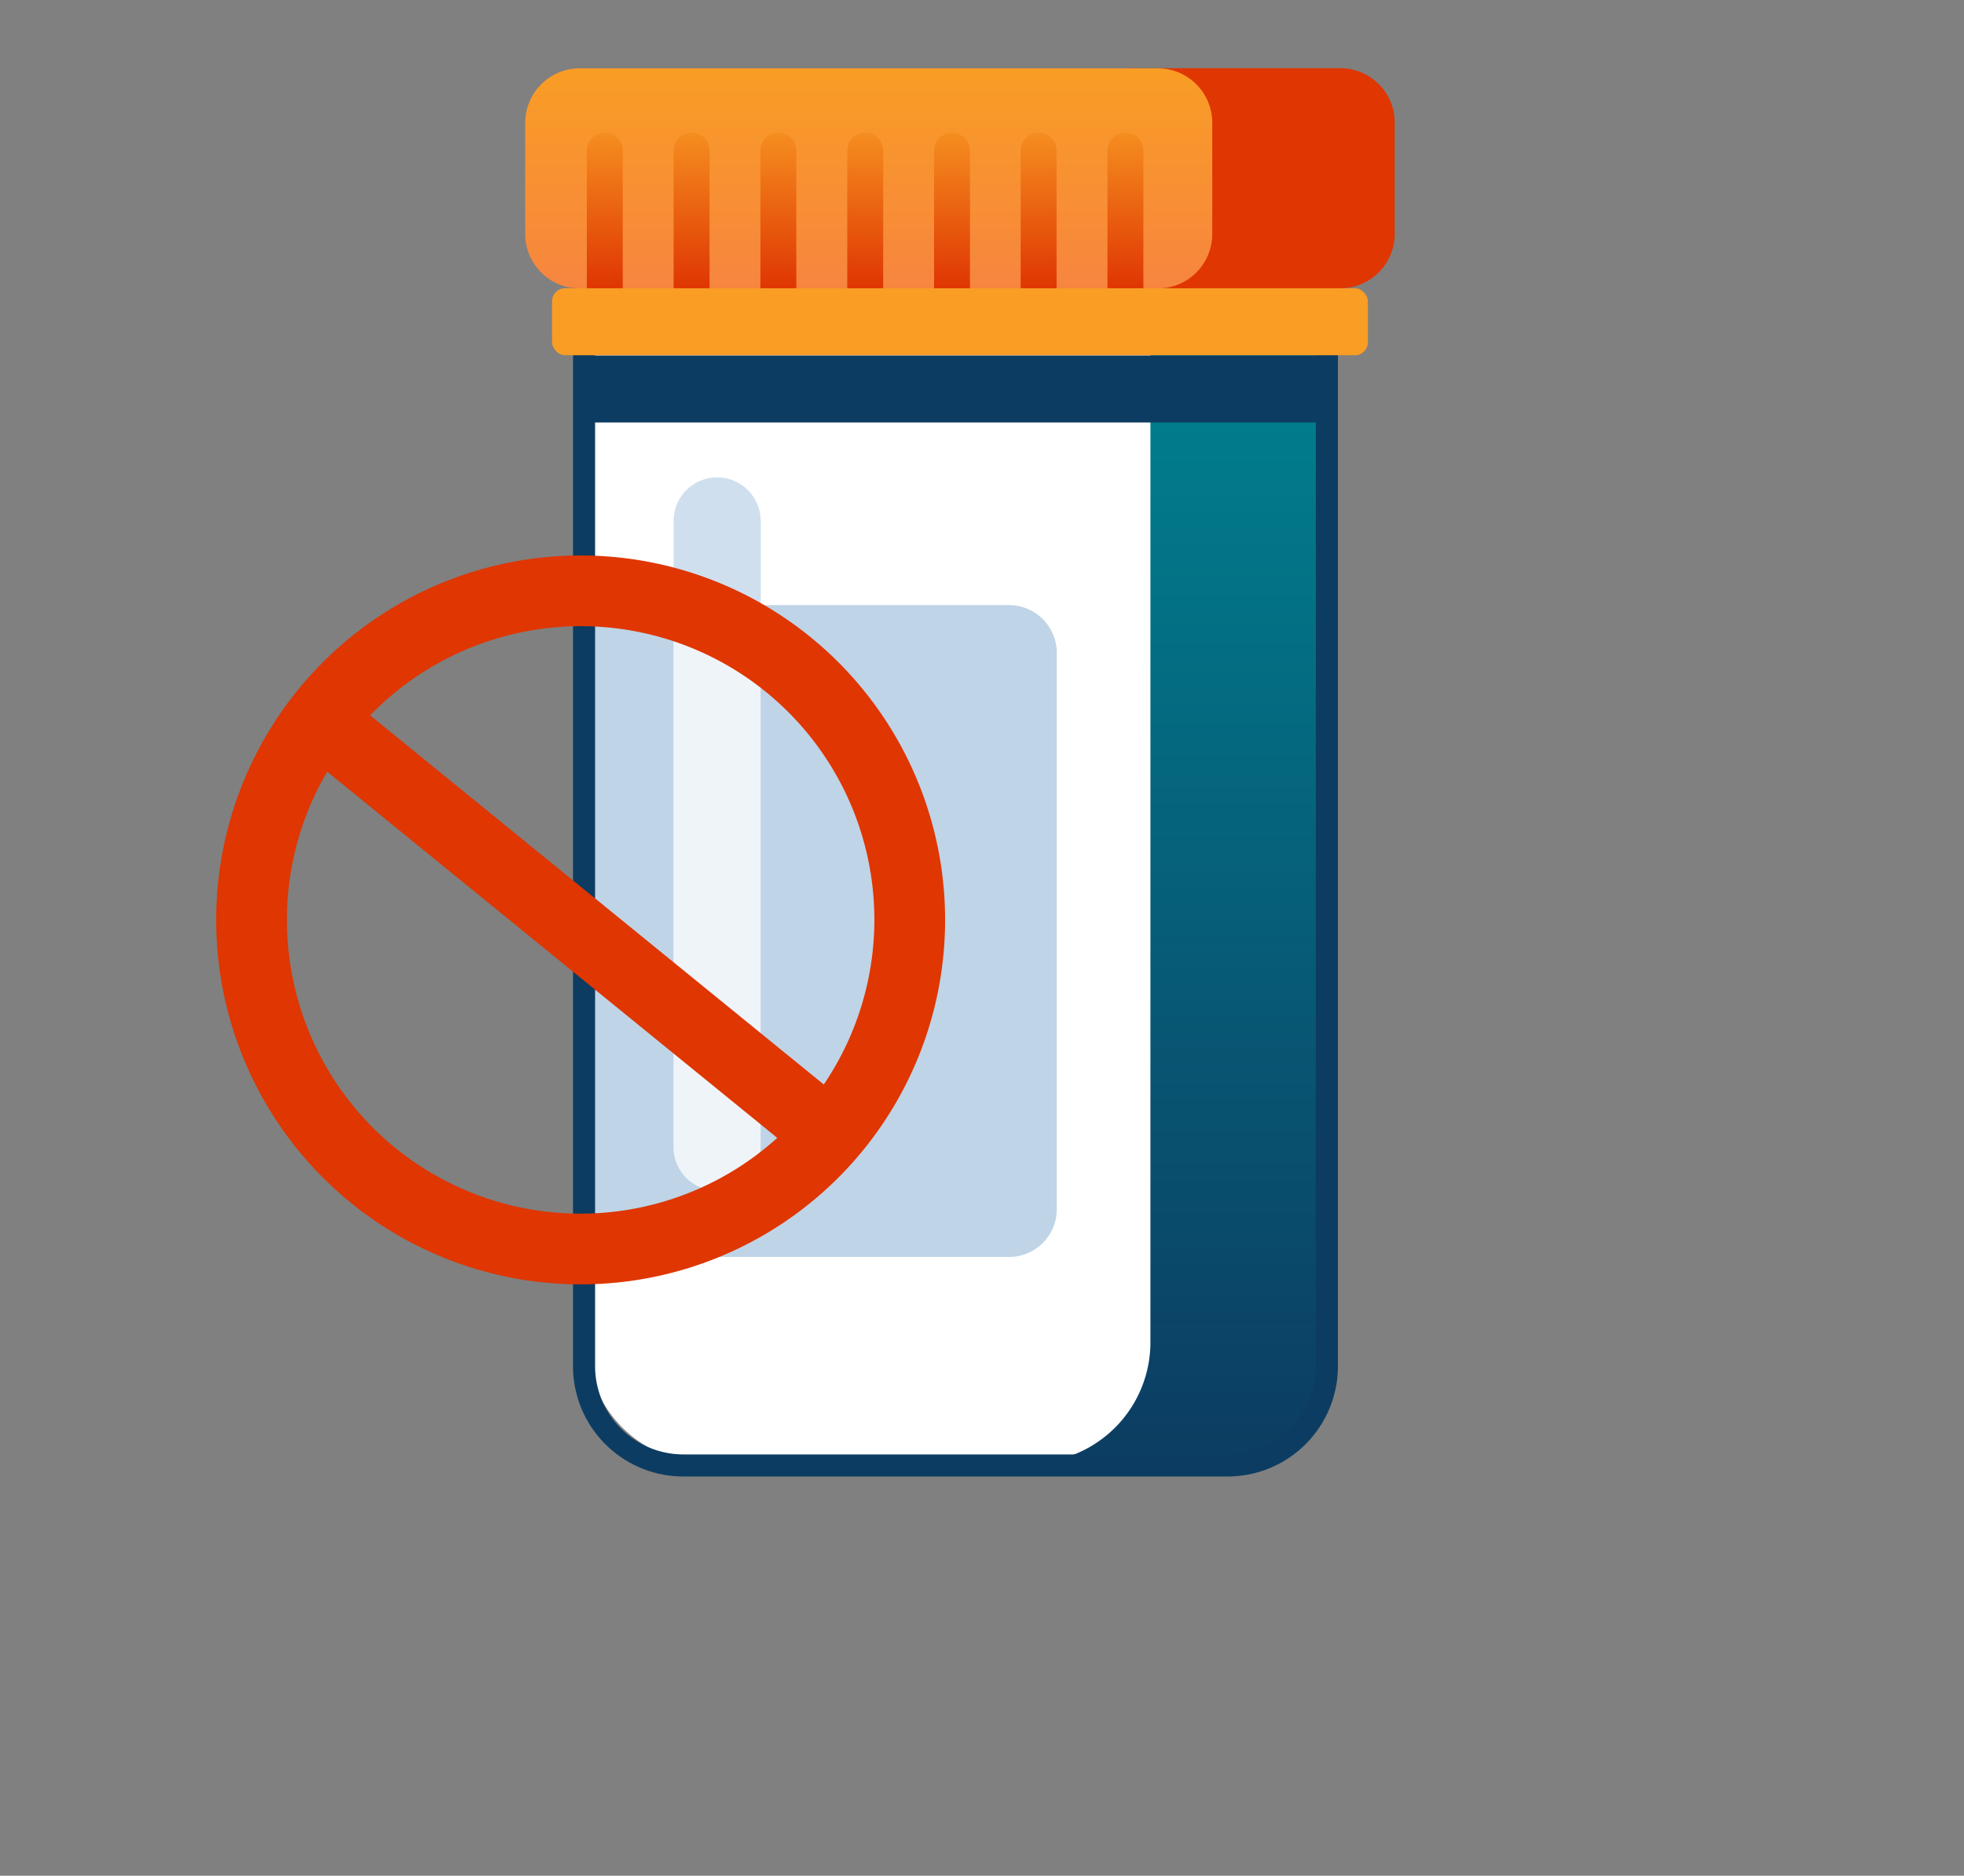 <svg xmlns="http://www.w3.org/2000/svg" xmlns:xlink="http://www.w3.org/1999/xlink" width="267" height="255" viewBox="0 0 267 255">
  <rect x="0" y="0" width="267" height="255" fill="#808080" stroke="none"/>
  <defs>
    <clipPath id="clip-path">
      <rect id="Rectangle_2699" data-name="Rectangle 2699" width="267" height="255" transform="translate(85 4509)" fill="#fff"/>
    </clipPath>
    <linearGradient id="linear-gradient" x1="0.5" x2="0.5" y2="1" gradientUnits="objectBoundingBox">
      <stop offset="0" stop-color="#008291"/>
      <stop offset="1" stop-color="#0c3c61"/>
    </linearGradient>
    <linearGradient id="linear-gradient-2" x1="0.5" x2="0.5" y2="1" gradientUnits="objectBoundingBox">
      <stop offset="0" stop-color="#f99d25"/>
      <stop offset="1" stop-color="#f7853f"/>
    </linearGradient>
    <linearGradient id="linear-gradient-3" x1="0.5" y1="-0.177" x2="0.5" y2="1" gradientUnits="objectBoundingBox">
      <stop offset="0" stop-color="#f99d25"/>
      <stop offset="1" stop-color="#df3602"/>
    </linearGradient>
  </defs>
  <g id="Kev-pills-bottle-illustration-DT" transform="translate(-85 -4509)" clip-path="url(#clip-path)">
    <g id="Group_4868" data-name="Group 4868" transform="translate(-148.879 1722.211)">
      <g id="Group_4867" data-name="Group 4867" transform="translate(305.28 2796.062)">
        <g id="Group_4866" data-name="Group 4866">
          <path id="Path_6655" data-name="Path 6655" d="M195.445,260.42V398.557a16.408,16.408,0,0,1-16.405,16.405h29.187a16.408,16.408,0,0,0,16.405-16.405V260.42Z" transform="translate(-114.83 -225.348)" fill="url(#linear-gradient)"/>
          <path id="Path_6656" data-name="Path 6656" d="M233.452,260.42V398.557a16.408,16.408,0,0,1-16.405,16.405H173.265a16.408,16.408,0,0,1-16.405-16.405V386.982l4.881-33.087-4.881-55.506V260.445h76.617Z" transform="translate(-148.456 -225.348)" fill="#fff"/>
          <rect id="Rectangle_2696" data-name="Rectangle 2696" width="101.426" height="9.108" transform="translate(8.376 39.051)" fill="#0c3c61"/>
          <path id="Path_6657" data-name="Path 6657" d="M214.228,275.49H156.86v88.619h57.368a6.491,6.491,0,0,0,6.492-6.492V281.982A6.491,6.491,0,0,0,214.228,275.49Z" transform="translate(-148.456 -202.499)" fill="#bfd4e6"/>
          <path id="Path_6658" data-name="Path 6658" d="M173.366,274.5a5.913,5.913,0,0,0-11.826,0v11.448h11.851V274.5Z" transform="translate(-141.363 -212.96)" fill="#bfd4e6" opacity="0.75"/>
          <path id="Path_6659" data-name="Path 6659" d="M167.468,355.086a5.938,5.938,0,0,0,5.913-5.913V275.5H161.53v73.673a5.938,5.938,0,0,0,5.913,5.913Z" transform="translate(-141.379 -202.484)" fill="#fff" opacity="0.75"/>
          <path id="Rectangle_2697" data-name="Rectangle 2697" d="M15,3A12,12,0,0,0,3,15V163.611a12,12,0,0,0,12,12H88.986a12,12,0,0,0,12-12V15a12,12,0,0,0-12-12H15m0-3H88.986a15,15,0,0,1,15,15V163.611a15,15,0,0,1-15,15H15a15,15,0,0,1-15-15V15A15,15,0,0,1,15,0Z" transform="translate(6.499 12.842)" fill="#0c3c61"/>
          <path id="Path_6660" data-name="Path 6660" d="M215.137,246.48H185.95a7.415,7.415,0,0,1,7.423,7.4v15.1a7.42,7.42,0,0,1-7.423,7.423h29.187a7.42,7.42,0,0,0,7.423-7.423v-15.1A7.4,7.4,0,0,0,215.137,246.48Z" transform="translate(-104.35 -246.48)" fill="#df3602"/>
          <path id="Path_6661" data-name="Path 6661" d="M153.52,253.888v15.1a7.42,7.42,0,0,0,7.423,7.423h78.579a7.4,7.4,0,0,0,7.4-7.423v-15.1a7.393,7.393,0,0,0-7.4-7.4H160.943A7.415,7.415,0,0,0,153.52,253.888Z" transform="translate(-153.52 -246.469)" fill="url(#linear-gradient-2)"/>
          <rect id="Rectangle_2698" data-name="Rectangle 2698" width="110.912" height="9.108" rx="1.77" transform="translate(3.648 29.914)" fill="#f99d25"/>
          <path id="Path_6662" data-name="Path 6662" d="M161.731,271.121H156.85V252.4a2.427,2.427,0,0,1,2.441-2.441h0a2.427,2.427,0,0,1,2.441,2.441Z" transform="translate(-148.472 -241.205)" fill="url(#linear-gradient-3)"/>
          <path id="Path_6663" data-name="Path 6663" d="M166.421,271.121H161.54V252.4a2.427,2.427,0,0,1,2.441-2.441h0a2.427,2.427,0,0,1,2.441,2.441Z" transform="translate(-141.363 -241.205)" fill="url(#linear-gradient-3)"/>
          <path id="Path_6664" data-name="Path 6664" d="M171.111,271.121H166.23V252.4a2.427,2.427,0,0,1,2.441-2.441h0a2.427,2.427,0,0,1,2.441,2.441Z" transform="translate(-134.254 -241.205)" fill="url(#linear-gradient-3)"/>
          <path id="Path_6665" data-name="Path 6665" d="M175.8,271.121H170.92V252.4a2.427,2.427,0,0,1,2.441-2.441h0A2.427,2.427,0,0,1,175.8,252.4Z" transform="translate(-127.136 -241.205)" fill="url(#linear-gradient-3)"/>
          <path id="Path_6666" data-name="Path 6666" d="M180.491,271.121H175.61V252.4a2.427,2.427,0,0,1,2.441-2.441h0a2.427,2.427,0,0,1,2.441,2.441Z" transform="translate(-120.027 -241.205)" fill="url(#linear-gradient-3)"/>
          <path id="Path_6667" data-name="Path 6667" d="M185.171,271.121H180.29V252.4a2.427,2.427,0,0,1,2.441-2.441h0a2.427,2.427,0,0,1,2.441,2.441Z" transform="translate(-112.933 -241.205)" fill="url(#linear-gradient-3)"/>
          <path id="Path_6668" data-name="Path 6668" d="M189.861,271.121H184.98V252.4a2.427,2.427,0,0,1,2.441-2.441h0a2.427,2.427,0,0,1,2.441,2.441Z" transform="translate(-105.824 -241.205)" fill="url(#linear-gradient-3)"/>
        </g>
      </g>
      <path id="Union_40" data-name="Union 40" d="M0,49.548A49.546,49.546,0,1,1,49.544,99.093,49.546,49.546,0,0,1,0,49.548Zm9.62,0a39.9,39.9,0,0,0,66.657,29.63L15.09,29.392A39.706,39.706,0,0,0,9.62,49.548ZM82.6,71.92A39.907,39.907,0,0,0,20.927,21.736Z" transform="translate(263.27 2862.303)" fill="#df3602"/>
    </g>
  </g>
</svg>
